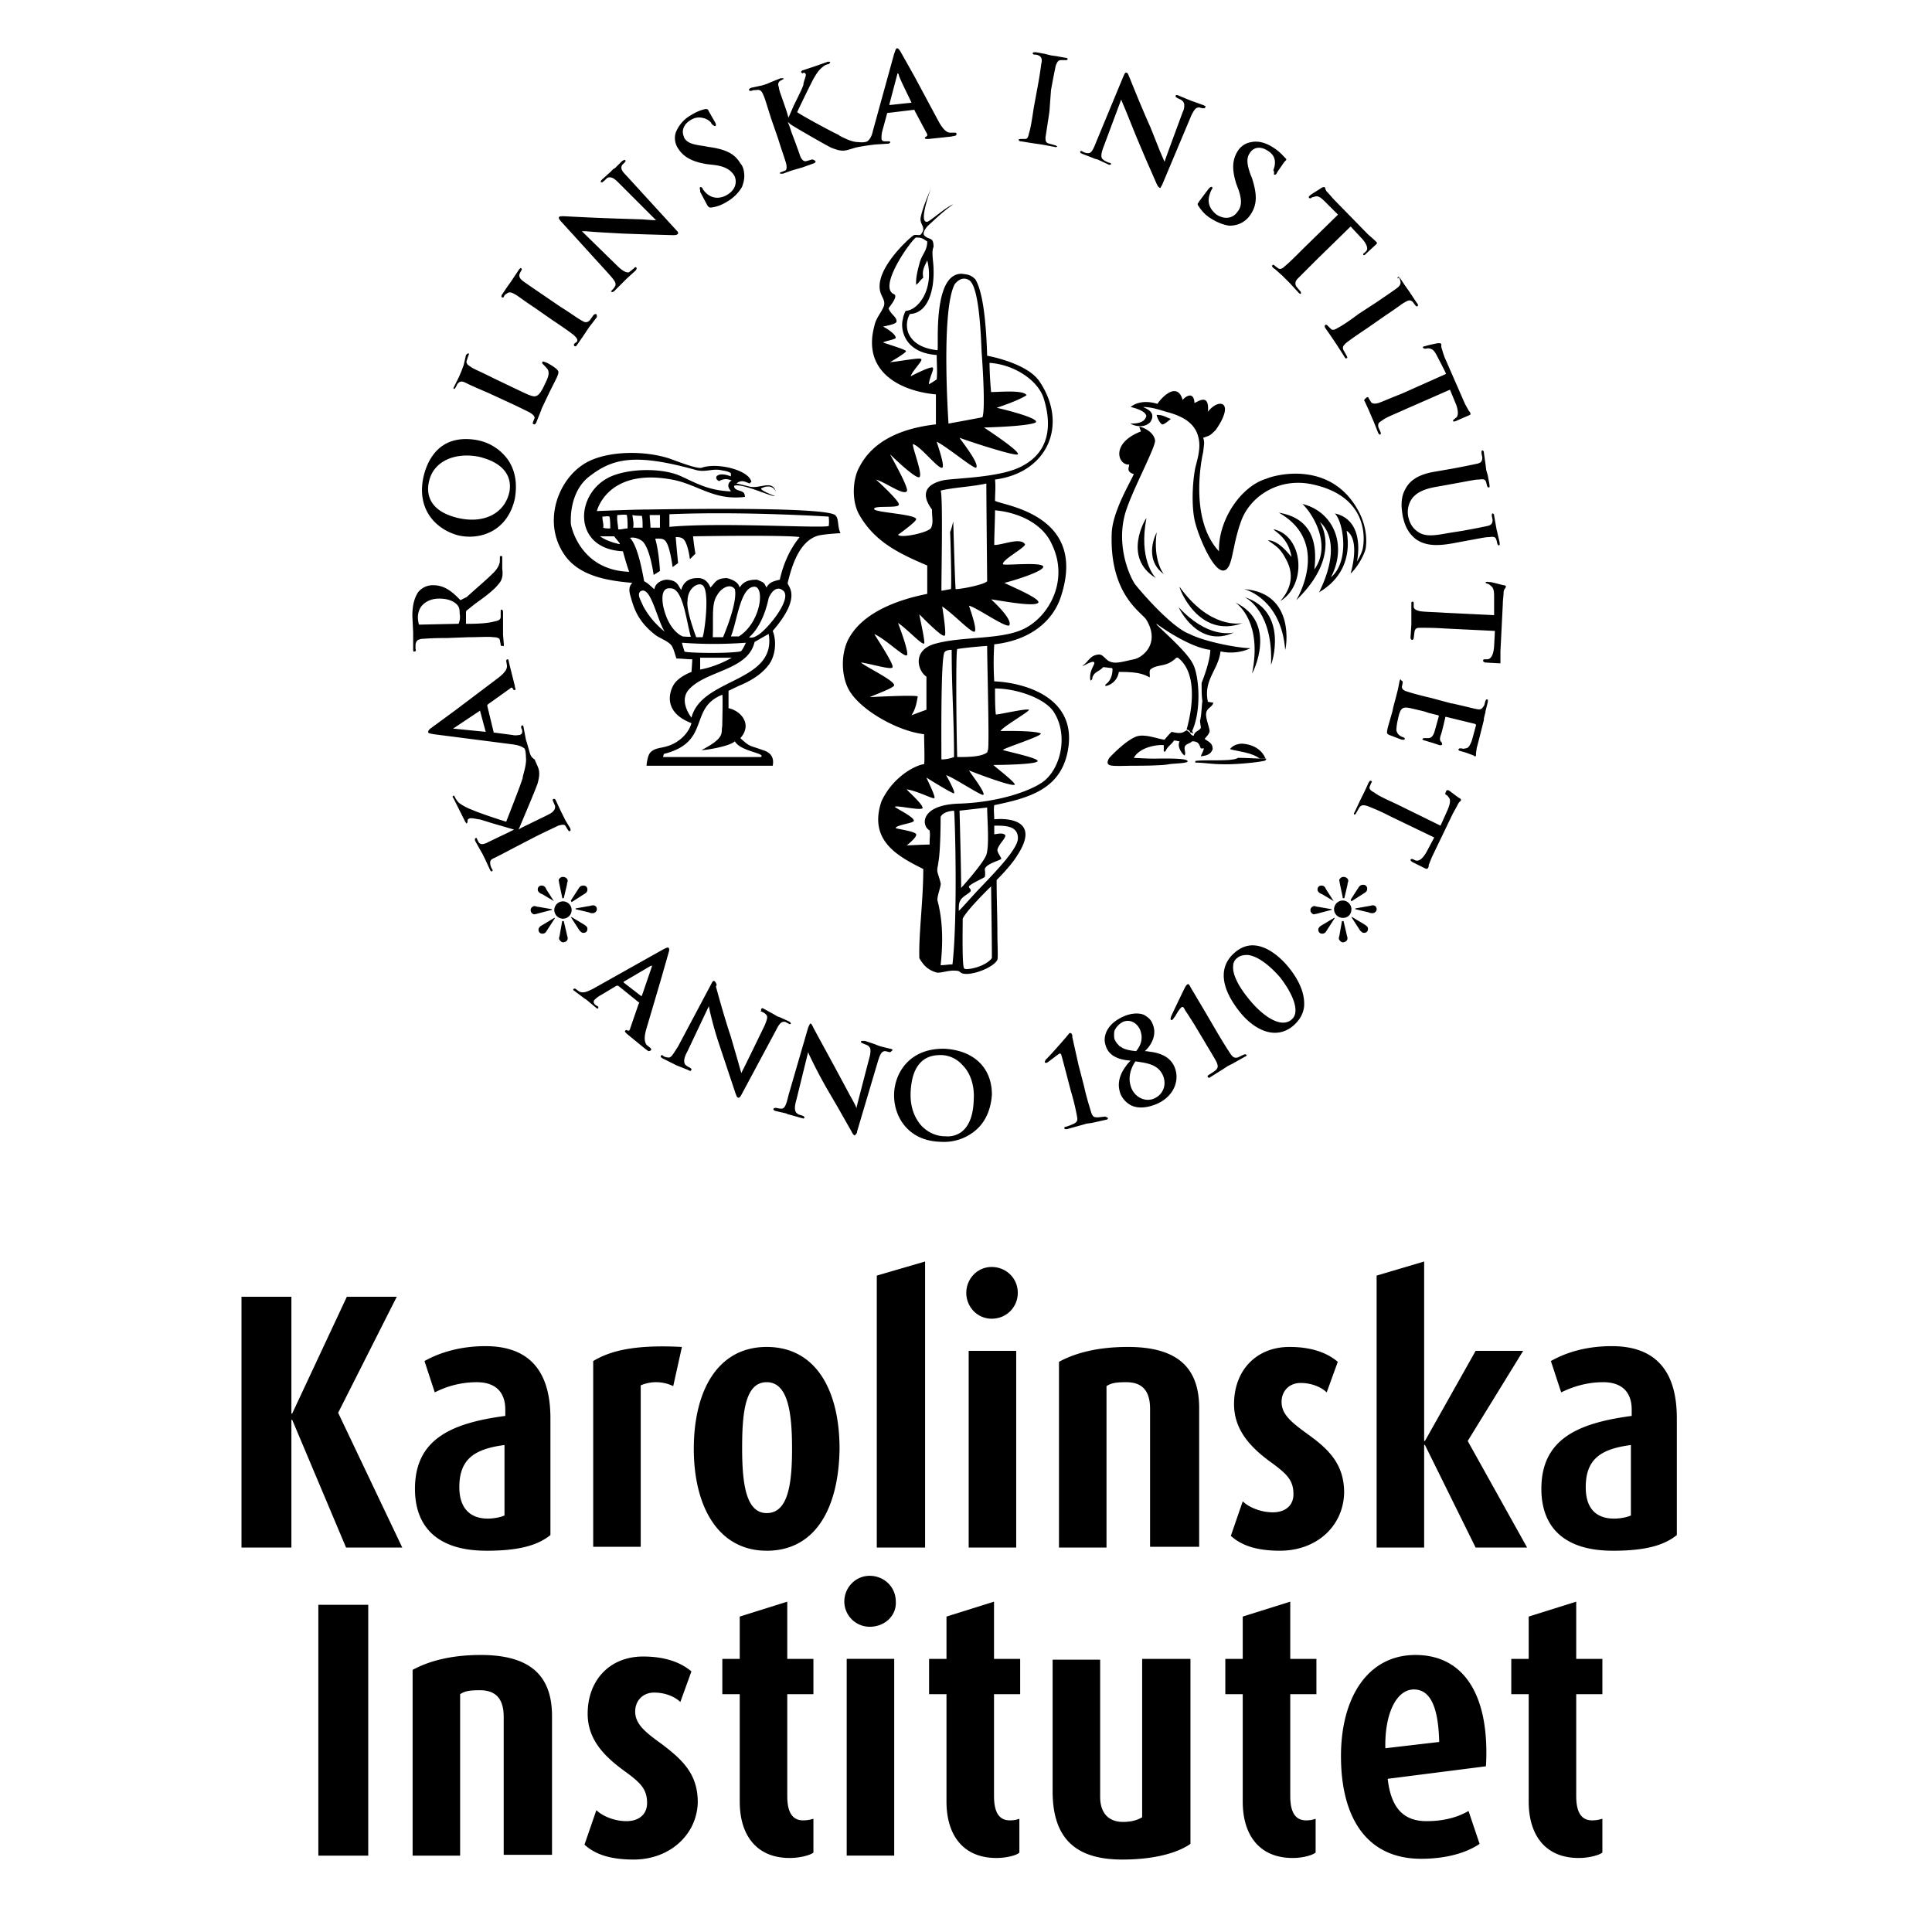 <svg width="80" height="80" xmlns="http://www.w3.org/2000/svg"><g fill="none" fill-rule="evenodd"><g fill="#000" fill-rule="nonzero"><path d="M14.33 64.082l-2.23-5.29h-.034v5.29H10V53.696h2.066v4.836h.033l2.263-4.836h2.067L14.002 58.5l2.656 5.582zm5.805.13c-1.968 0-2.952-.941-2.952-2.564 0-2.077 1.542-2.726 3.74-3.018v-.26c0-.779-.46-1.136-1.181-1.136a3.8 3.8 0 00-1.739.422l-.426-1.298c.459-.26 1.312-.617 2.525-.617 1.542 0 2.69.747 2.69 2.986v4.836c-.558.454-1.378.65-2.657.65zm.787-4.381c-1.279.162-1.902.584-1.902 1.752 0 .844.426 1.299 1.18 1.299.263 0 .558-.065.69-.13V59.83h.032zm6.954-2.435a1.626 1.626 0 00-1.345-.032v6.686h-1.968v-7.692c.755-.455 1.804-.682 3.674-.584l-.36 1.622zm3.871 6.816c-2.001 0-3.018-1.817-3.018-4.22 0-2.4.984-4.218 3.018-4.218 2.033 0 3.017 1.785 3.017 4.219-.033 2.434-.984 4.22-3.017 4.22zm0-6.978c-.886 0-1.017 1.233-1.017 2.726 0 1.493.164 2.694 1.017 2.694.885 0 1.05-1.2 1.05-2.661 0-1.493-.165-2.759-1.05-2.759zm4.559 6.848V52.82l2-.584v11.846zm4.756-9.477c-.59 0-1.05-.487-1.05-1.07 0-.585.46-1.072 1.05-1.072.59 0 1.082.454 1.082 1.071 0 .584-.459 1.071-1.082 1.071zm-.951 9.477v-8.146h1.968v8.146H40.11zm7.511 0v-5.744c0-.714-.295-1.104-.984-1.104-.427 0-.623.033-.82.162v6.686H43.85V56.39c.656-.357 1.574-.616 2.853-.616 2.001 0 2.952.811 2.952 2.531v5.745h-2.033v.032zm5.379.13c-.918 0-1.574-.195-2.034-.616l.492-1.429c.23.228.722.455 1.247.455.525 0 .853-.292.853-.747 0-.584-.263-.843-.984-1.363-.788-.584-1.476-1.298-1.476-2.37 0-1.395.918-2.368 2.296-2.368.885 0 1.541.227 2 .616l-.459 1.266c-.197-.195-.59-.39-1.082-.39-.492 0-.787.358-.787.78 0 .519.393.843 1.115 1.363.853.616 1.476 1.233 1.476 2.401-.033 1.396-1.148 2.402-2.657 2.402zm8.102-.13l-2.1-4.251h-.032v4.251h-1.968V52.82l1.968-.584v7.432h.032l2.1-3.732h1.968l-2.296 3.732 2.46 4.414zm5.674.13c-1.968 0-2.952-.941-2.952-2.564 0-2.077 1.542-2.726 3.74-3.018v-.26c0-.779-.46-1.136-1.181-1.136-.69 0-1.28.195-1.739.422l-.426-1.298c.459-.26 1.279-.617 2.525-.617 1.542 0 2.69.747 2.69 2.986v4.836c-.558.454-1.378.65-2.657.65zm.787-4.381c-1.279.162-1.902.584-1.902 1.752 0 .844.394 1.299 1.18 1.299.263 0 .558-.065.69-.13V59.83h.032zM13.182 76.838V66.452h2.066v10.386zm7.675 0v-5.745c0-.714-.295-1.104-.984-1.104-.427 0-.623.033-.82.163v6.686h-1.968v-7.692c.656-.357 1.574-.617 2.82-.617 2.001 0 2.953.811 2.953 2.531v5.745h-2.001v.033zm5.379.162c-.918 0-1.574-.195-2.034-.617l.492-1.428c.23.227.722.455 1.247.455.525 0 .853-.292.853-.747 0-.584-.263-.844-.984-1.363-.788-.584-1.476-1.266-1.476-2.337 0-1.395.918-2.37 2.296-2.37.885 0 1.541.228 2 .617l-.459 1.266c-.196-.194-.59-.39-1.082-.39-.492 0-.787.358-.787.78 0 .52.393.844 1.115 1.363.853.65 1.476 1.233 1.476 2.402C28.86 75.96 27.745 77 26.236 77zm6.462-.065c-1.345 0-2.067-.909-2.067-2.337v-4.446h-.721v-1.46h.721v-1.753l1.968-.617v2.37h1.083v1.46h-1.083v4.219c0 .747.263 1.006.656 1.006.197 0 .296-.032.427-.065v1.396c-.099.097-.525.227-.984.227zm3.312-9.575a1.05 1.05 0 01-1.049-1.038c0-.584.46-1.071 1.05-1.071.59 0 1.082.454 1.082 1.07.033.585-.46 1.04-1.082 1.04zm-.95 9.478V68.69h1.967v8.147H35.06zm6.199.097c-1.345 0-2.067-.909-2.067-2.337v-4.446h-.721v-1.46h.721v-1.753l1.968-.617v2.37h1.083v1.46H41.16v4.219c0 .747.263 1.006.656 1.006.197 0 .295-.032.394-.065v1.396c-.066.097-.492.227-.951.227zm5.215.065c-1.837 0-2.887-.779-2.887-2.824v-5.452h1.968v5.68c0 .649.328 1.038.952 1.038.295 0 .59-.065.787-.195v-6.556h2v7.66c-.557.39-1.541.649-2.82.649zm7.052-.065c-1.345 0-2.067-.909-2.067-2.337v-4.446h-.721v-1.46h.721v-1.753l1.968-.617v2.37h1.083v1.46h-1.083v4.219c0 .747.263 1.006.656 1.006.197 0 .296-.032.394-.065v1.396c-.098.097-.492.227-.951.227zm3.936-3.278c.131 1.168.623 1.753 1.607 1.753.853 0 1.41-.228 1.739-.422l.459 1.363c-.525.357-1.345.617-2.428.617-2.164 0-3.312-1.59-3.312-4.252 0-2.434 1.115-4.187 3.083-4.187 2.066 0 3.083 1.753 2.92 4.609l-4.068.519zm1.082-3.7c-.721 0-1.213 1.006-1.18 2.434l2.23-.26c-.033-1.363-.328-2.174-1.05-2.174zm6.823 6.978c-1.345 0-2.067-.909-2.067-2.337v-4.446h-.721v-1.46h.721v-1.753l1.968-.617v2.37h1.083v1.46h-1.083v4.219c0 .747.263 1.006.656 1.006.197 0 .296-.032.427-.065v1.396c-.099.097-.525.227-.984.227zM34.608 21.359c-.131-.36-5.747-.294-7.77-.261-.654 0-2.123.065-2.123.065s.425-1.796 3.102-1.306c1.077.196 1.73.882 3.036.718-.033-.098 0-.065-.033-.13-.065-.163-.424-.098-.424-.327.326-.13 1.534.457 1.698.425-.751-.294-.555-.327-.555-.327s.391-.228.587.13c-.163-.489-.653-.097-1.077-.195-.163-.033-.36-.098-.555-.13.228-.196.424-.033.555 0 .033-.066.033-.033.065-.066-.098-.49-1.404-.816-2.057-.588-.196.066-1.077-.293-1.37-.391-1.144-.36-2.776-.294-3.592.294-1.045.718-1.633 2.448-.686 3.754.555.75 1.535 1.012 2.775 1.11-.13.13-.163.294-.065.587.163.62.392 1.078 1.012 1.567.163.13.555.262.686.457.098.164.13.36.196.523.228 0 .424.032.653.032 0 .066-.033.523-.033.523s-.555.196-.751.555c-.098.163-.522 1.077.75 1.567-.13.457-.554.816-.979.946-.293.098-.522.066-.718.262-.13.13-.163.522-.163.555h5.224c.065-.327-.066-.555-.425-.653-.522-.196-.49-.098-.914-.49.522-.588 0-1.143-.49-1.24v-.719s.392-.196.555-.261c.588-.261.915-.555 1.11-.816.294-.392.327-1.012.164-1.404 1.273-1.469.587-1.86.62-1.991.163-.653.457-1.73 1.273-1.959.294-.065.914-.098.914-.098-.13-.261-.065-.588-.195-.718zm-7.281-.033v.523h-.392c0-.164-.032-.36-.032-.523h.424zm-.75.033c.032.13.032.294.032.49h-.392c.033-.131 0-.327-.033-.523.098.033.36.033.392.033zm-1.013-.033c.098 0 .294-.032.392 0 .032.163.032.392.032.555-.13 0-.326.065-.391.033 0-.163-.066-.392-.033-.588zm-.62.066c.098 0 .228-.033.294 0 .032.163.032.326.032.49-.13 0-.228 0-.294-.033.033-.131-.032-.262-.032-.457zm.49.816c.065.098.163.196.228.293v.033c-.294-.065-.588-.163-.816-.326h.587zm-1.796-.523c-.033-.75.196-1.469.685-1.893 1.012-.816 1.927-1.045 4.506-.327.392.098.653-.065 1.012 0 .13.033.294.033.424.131v.13s-.391-.163-.555-.032c-.032 0-.13.13.066.228.293-.163.457-.032.522-.032-.294.196-.033.424-.033.457-.946-.033-1.469-.36-2.122-.653-.783-.327-2.09-.294-2.84.033-1.502.652-1.633 3.003.49 3.1.065.23.163.589.26.85-2.056-.066-2.415-1.926-2.415-1.992zm3.885 4.473c-.065-.066-.522-.392-.882-1.045-.13-.294-.26-.49-.13-.62.424-.294.685 1.142 1.012 1.665zm-.065-1.078c-.066-.391-.033-.75.293-.718.523-.032.653 1.273.85 1.992.065.032-.327 0-.327 0s-.588-.196-.816-1.274zm1.012-.195c0-.555.457-.784.62-.653.326.228.065 2.089 0 2.154h-.261s-.425-1.11-.36-1.501zm-.13 2.089c0-.033-.099-.294-.099-.36.882.066 1.73.066 2.645 0-.033.066-.164.36-.229.36-.49.098-2.318.065-2.318 0zm1.599-.588h-.425c.033-.848-.065-1.403.196-1.763.098-.195.49-.522.719-.228.098.424-.229 1.371-.49 1.991zm1.338-2.089c.392.098.196 1.502-.685 2.057h-.327c.262-.62.392-2.122 1.012-2.057zm-.979 2.938s-.588.36-1.306.49v-.49h1.306zm.13 3.46c.23.425 1.307.49 1.078.653h-4.048s0-.032.032-.13c1.96-.49 1.012-1.894 2.416-2.449.033-.032 0 1.306 0 1.306-.065.261.163.457-.849.98 0 .032 1.143-.131 1.372-.36zm-1.795-.979s-.555-.685-.098-1.175c.718-.784 2.449-.784 2.71-1.959.065-.032.555-.326.587-.326.327 2.024-2.775 1.795-3.2 3.46zm2.71-3.395c-.196.13-.327.065-.327.065s.555-.391.816-1.632c.196-.424.425-.424.555-.326.523.293-.685 1.73-1.044 1.893zm.947-2.318c-.262.065-.425.098-.555.327-.098-.196-.066-.196-.392-.327-.425 0-.588.13-.719.327-.032-.196-.26-.327-.522-.392-.457 0-.49.196-.686.392 0 0-.13-.425-.555-.392-.391 0-.587.228-.653.49-.13-.164-.13-.392-.587-.425-.196 0-.49.13-.523.392-.032 0-.228-.229-.424-.327-.033-.13-.229-1.436-.588-1.795 0 0 .196-.065.457.098.36.196.523 1.436.523 1.436l.261-.163s-.033-.783-.196-1.338c.098 0 .327-.033.425.098.195.228.293 1.077.293 1.077l.229-.163s-.065-.653-.098-1.078c.13 0 .261 0 .36.13.162.23.228.784.228.784l.228-.228s-.065-.36-.098-.718c1.861-.033 4.081-.033 4.408.032 0 .033-.555.588-.816 1.763zm2.024-2.22c-.392.098-4.473-.163-6.595.033v-.522c3.003-.131 6.595.098 6.595.098s.032.228 0 .391zm21.939-.62c-1.142-2.122-3.46-1.502-3.82-1.338-1.012.293-1.991 1.664-1.958 3.003-1.274-1.371-.686-3.983-.653-4.113.032-.327.065-.392 0-.588.293-.098.293-.098.522-.327.816-1.175.13-1.338-.327-.75.066-.751-.359-.457-.555-.36-.032-.522-.391-.26-.49-.13-.228-.784-.88-.098-1.044.163-.75-.228-1.11.13-1.11.13.686.164.62.36.653.36-.065.261-.294.326-.653.326 0 .033.522.261.816-.065.294-.457-.294-.588-.294-.62.36 0 .719.13.947.196.751.196 1.306.522 1.371 1.273.033.359-.098.783-.163 1.044-.13.653-.163 1.698 0 2.286.163.653.98 2.611 1.404 1.763.163-.36.196-1.012.49-1.829.359-1.012 1.534-1.828 2.938-1.534 2.481.522 2.155 2.481 2.09 2.71-.066.228-.229.49-.229.49s.392-1.698-.914-1.992c.359.359.62 1.991-.163 2.644.685-1.306.13-2.71-1.176-3.036.523.523 1.176 1.763.49 2.71.098-.849.065-2.09-1.47-2.35 2.188 1.24.72 3.623.72 3.623 1.925-1.86.979-3.232.979-3.232s1.044.718-.033 2.905c1.6-.946 1.11-2.546 1.143-2.546.587.392.163 1.763.163 1.763.032 0 .457-.457.62-1.012.098-.62-.098-1.208-.294-1.567z"/><path d="M48.124 17.572c.065.033.359-.229.359-.229-.229-.065-.294-.163-.588-.163 0 .066.13.36.229.392zm1.6 13.418h.13c-.032.13-.13.293-.13.326.326-.033.424-.13.49-.294 0-.261-.164-.294-.327-.424 0-.033.163-.164.196-.294.032-.13-.196-.588-.13-.816.064-.196.228-.196.293-.392-.065 0-.163-.033-.229-.033-.195-.914.425-1.306.523-2.09.457.099.881.034 1.24-.13-.75-.032-2.024-.326-2.513-.587-.751-.261-2.09-1.828-2.286-2.09-.359-.587-.685-1.697-.424-2.774.196-.85 1.24-2.743 1.273-3.134-.033-.392-.555-.588-.653-.588.033.13.065.163.065.196-1.273.49-.946 1.404-.49 1.37.033.066-.163.295.197.393-.098.26-.882 1.534-.915 2.448-.098 2.58 1.274 3.297 1.437 3.591.588.98-.163 1.567-.522 1.632-.458.098-.751.196-.98.098-.196-.065-.294-.326-.49-.294-.359.033-.424.327-.653.458 0 .065.49-.294.49-.098-.033.13-.228.359-.163.718.13-.065.033-.098.13-.229.066-.13.294-.196.392-.326.13 0 .229.032.36.032l.032.033c0 .294-.098.522-.294.653v.065a.693.693 0 00.555-.587c.588 0 .947.032 1.274.228.032-.098-.033-.228.032-.326.229-.196.523-.13.816-.294.066-.033.196-.13.262-.196h.065c1.012.784.392 2.84.359 2.97.098.033.13.066.13.066s0 .033.033.065h.033c.424-.848.326-2.252.098-2.774-.196-.49-1.143-1.306-1.535-1.698v-.033c.164.13 1.372.98 2.22 1.078 0 .49-.359 1.37-.359 1.37 0 .295 0 .556.033.752-.033.195-.033.555-.098.816 0 .098.033.196.033.294-.066.13-.262.13-.294.326-.065 0-.13-.065-.163-.13-.033-.033-.131-.099-.131-.099-.163.098-.229.164-.62.066a2.943 2.943 0 00-.294.326c-.294-.032-.816-.26-1.176-.13-.49.196-1.11.881-1.11.881s-.163.229 0 .294c.098.065.653.033.915.033.228 0 1.306 0 1.567-.066.196-.032.947-.032.718-.163-.163-.098-1.273-.065-1.273-.065-.425 0-.914-.033-.914-.033.293-.522 1.175-.555 1.24-.522v.26h.065c.098-.228.229-.26.36-.456.098 0 .163.033.228.033-.13.293.196.587.196.587.098-.065-.033-.261.033-.392.065-.098.196-.098.294-.195.293 0 .293.163.359.293zm2.775-8.62c.359.262.522.327.783.85.49.946-.26 1.632-.26 1.665 1.11-.686.946-2.71-.295-2.971.164.163.62.392.751 1.142-.032 0-.49-.685-.98-.685z"/><path d="M47.863 23.938c-.066-.065-.719-.784-.392-2.481-.033 0-1.012 1.632.392 2.48zm3.232 2.252c-.13.033-1.11.229-2.286-1.044 0 .032.817 1.73 2.286 1.044zm0 0c.033 0 .033 0 0 0 .033 0 0 0 0 0z"/><path d="M48.842 24.297c-.033.033.784 2.187 2.612 1.502-.13.032-1.371.228-2.612-1.502zm2.612 1.502c.033 0 .033 0 0 0 .033 0 .033 0 0 0zm-.294-.849c0-.033 0-.033 0 0 0-.033 0 0 0 0z"/><path d="M51.16 24.95c.13.098 1.11.849.686 2.938.032-.033 1.077-2.09-.686-2.938zm.36-.229c0-.032 0-.032 0 0 0-.032 0 0 0 0z"/><path d="M51.52 24.721c.163.066 1.207.686 1.11 2.808.032-.033.75-2.22-1.11-2.808z"/><path d="M51.52 24.395c.13.033 1.534.457 1.697 2.514.033-.033.457-2.35-1.698-2.514zm-3.33-.62s-.458-.555-.295-1.73c0 0-.587 1.077.294 1.73zm3.264 7.018c-.392 0-.522.229-.522.229.359.098.881.13 1.24.392h.229s-.163-.555-.947-.62z"/><path d="M49.495 31.512v.065c.294 0 .718.065 1.012.065.718.033 1.698-.098 1.796-.13.098 0 .13-.066.13-.098-.391 0-.783-.033-1.175-.033-.196.163-1.404.065-1.763.13zm-.261-1.306v.032l.098.098.065.033v-.033l-.032-.065zm-8.064-1.992a12.027 12.027 0 010-1.534c1.469-.163 2.448-.947 2.775-2.024 1.077-3.362-2.416-3.722-2.743-3.917 0-.294.033-.588 0-.882 2.22-.294 3.037-2.318 1.829-4.08-.523-.751-2.122-1.045-2.155-1.045-.033-1.078-.13-2.58-.49-3.167-.196-.196-.326-.196-.555-.228-1.24-.033-.947 3.068-1.012 3.166-.555-.065-1.012-.26-1.208-.718a.932.932 0 01.065-.783c.751-.033 1.013-.98.98-1.861 0-.294-.098-.718 0-.914 0-.457-.196-.261-.392-.49-.065-.098.065-.294.163-.392.327-.294.653-.62 1.045-.881-.294.098-.98.718-1.077.718-.392.065.163-1.404.163-1.404-.13.327-.327.751-.424 1.176-.098.359.26.424 0 .75-.066.066-.164 0-.294.033-.13.065-1.796 1.534-1.339 2.481.033.098.163.261.098.457-.098.261-.326.49-.392.816-.522 1.926 1.11 2.71 2.547 2.84v1.241c-1.437.163-2.612.686-3.167 1.763-.294.522-.326 1.436 0 1.991.62 1.078 1.567 1.567 2.808 2.09v1.175c-1.306.26-2.612.783-3.2 1.763-.392.62-.392 1.665 0 2.285.49.783 1.96 1.632 3.07 1.763 0 .26.032 1.142 0 1.24-.327.033-1.274.49-1.764 1.535-.555 1.632.686 2.285 1.73 2.807 0 1.306-.195 2.71-.163 3.69.163.293.36.489.686.587.13.065.522-.098.816-.066.13 0 .163.033.196.066.261.228 1.371-.164 1.534-.523.033-.065 0-.75 0-1.044 0-.784-.032-1.47-.032-2.253.261-.261.653-.685.849-1.012 1.077-1.632-.686-1.534-.947-1.502 0-.195-.033-.391 0-.587 1.436-.294 2.644-.653 3.003-2.057.62-2.514-1.991-3.036-3.003-3.069zm-1.633-16.453c.164-.196.36-.294.588-.163.425.261.49 2.285.522 2.97.033.458.164 2.384.033 2.71-.326.065-1.404.261-1.404.261s-.326-4.7.261-5.778zm-1.077 4.146c.033-.294.229-.62.163-.686-.098-.065-.914.36-.914.36.065-.229.555-.686.425-.719-.066-.065-1.045.131-1.274.131 0 0 .686-.392.653-.457 0-.065-.914-.327-.947-.36.131-.064.555-.13.523-.195 0-.13-.327-.36-.523-.457.131-.033.523-.098.555-.196.033-.196-.228-.294-.326-.555-.033 0 .424-.49.229-.588-.719-.293.783-2.35.914-2.35.26 0 .293.065.457.163 0 .36-.196.523-.294.816-.065.229-.196.686-.163.98.13-.098.163-.196.293-.294-.065-.327.066-.49.164-.718.294 1.175-.36 2.056-.882 2.089l-.032.033c-.098.26-.066.163-.098.326-.098.327 0 1.371 1.404 1.47 0 .358.032.685 0 1.011-.098.065-.294.196-.327.196zm-1.273 6.235s.783-.555.75-.653c-.065-.195-1.566-.26-1.73-.391-.13-.196.98-.033 1.012-.196.066-.13-.946-1.045-.946-1.045.424.13 1.11.653 1.273.49.13-.098-.686-1.502-.686-1.534.36.359 1.078 1.012 1.208.946.163-.098-.326-1.306-.26-1.37.326.097 1.044 1.044 1.207.978.13-.065-.228-1.044-.228-1.077.457.229 1.501 1.11 1.632 1.077.163-.163-.686-1.207-.686-1.24.523.196 2.351.783 2.416.686.098-.131-1.404-1.11-1.404-1.11 2.155-.066 2.155-.229 2.155-.229.065-.196-1.6-.588-1.632-.588.98-.326 1.24-.522 1.24-.522-.13-.228-1.11-.13-1.469-.13a14.968 14.968 0 01-.065-1.208c1.012.065 2.024.718 2.253 1.501.359 1.176.163 2.188-.85 2.743-.88.522-2.872.522-3.33.62-.979.228-.75.816-.456 1.208 0 .359.065.522-.033.75-.065.196-1.273.458-1.371.294zm2.187 2.253c-.065 0-.326.065-.392.065 0-.849.066-3.917-.032-4.146.522-.13 1.338-.163 1.893-.294 0 .85.033 3.885.033 4.048-.098.131-1.045.327-1.306.327-.033-.392-.098-2.808-.098-2.808s-.098.425-.13.425c.032.718.065 2.383.032 2.383zm-1.632 5.223c.196-.294.228-.62.261-.783-.196-.066-1.992.032-1.992.032.294-.13 1.013-.391 1.013-.49.032-.195-1.274-.815-1.372-.946.457.065 1.274.326 1.306.196.066-.13-.75-1.339-.75-1.371.489.228 1.207.946 1.338.881.13-.065-.36-1.338-.36-1.338.327.196.98.914 1.078.848.065-.032-.196-1.142-.196-1.207.36.359.947.946 1.045.881.098 0-.098-1.208-.098-1.208.49.327 1.175 1.077 1.339 1.045.13-.098-.229-1.045-.229-1.078.36.098 1.502.915 1.665.817.163-.262-.75-1.078-.75-1.078.489.066 1.828.327 1.958.13.065-.195-1.404-.783-1.404-.815.294-.066 1.698-.49 1.6-.686-.13-.196-1.763 0-1.665-.098 0-.196.947-.685.914-.816-.196-.294-.914.033-1.273.033 0-.49.032-1.012.032-1.437 1.045.098 1.992.588 2.351 1.404.751 1.534-.163 3.101-1.273 3.558-.947.392-2.449.262-3.526.555-1.012.262-.751 1.143-.392 1.372v1.37a21.9 21.9 0 00-.62.23zm3.167 1.437c-.033.065 0 .032-.033.098-.229.195-.849.195-1.24.195-.033-.914-.066-4.309 0-4.472.358-.065 1.207-.13 1.24-.13 0 .718.098 4.178.033 4.309zm-1.404.293a1.479 1.479 0 01-.523.098c0-.685-.032-4.244.131-4.44.065-.097.261-.097.294-.097 0 1.665.098 2.84.098 4.44zm-.066 8.586c-.163 0-.326.033-.49.033.099-.914.099-1.828-.13-2.677-.032-.163.163-.62.13-.718-.032-.163-.097-.327-.13-.457-.032-.13.033-.294.033-.392.098-.457.098-1.894.098-1.894s.065-.228.555-.26c.032.032.163 4.374-.066 6.365zm.49.163c-.098 0-.065-1.697-.065-2.056.163-.36 1.175-1.339 1.175-1.339s.033 2.188.033 2.971c-.294.392-1.143.522-1.143.424zm1.535-4.537c-.033-.098-.164-.261-.164-.36.033-.228.36-.49.327-.62-.098-.098-.261-.065-.457-.032v-.36c.457 0 .98 0 .98.523 0 .424-.882 1.338-1.503 1.991-.293.294-.914 1.012-.946 1.012 0-.196 0-.326.065-.424.065-.163.424-.327.424-.392.033-.098-.098-.13-.065-.196.098-.13.588-.326.653-.391.033-.131 0-.294 0-.327.065-.228.653-.359.686-.424zm-1.73-1.992l1.142-.13c0 .457.098 1.567-.033 1.958-.13.36-1.044 1.372-1.044 1.372 0-.784-.066-3.2-.066-3.2zm3.427-1.175c-.522.36-1.763.816-3.395.882-1.665.032-1.632.914-1.273 1.11.032.326 0 .13 0 .587-.229 0-.914.033-.947.033 0 0 .424-.327.392-.457-.033-.13-.85-.229-.85-.261.033-.131.72-.196.752-.294.032-.164-.816-.555-.784-.588.098-.065 1.012.163 1.143.065.065-.13-.653-.75-.653-.783.457.065 1.11.424 1.143.359.065-.065-.327-.816-.327-.849.196.13 1.11.686 1.143.653.065-.065-.327-.75-.327-.75.261.065 1.437.848 1.535.815.13-.065-.588-.979-.588-1.012.327.131 1.796.686 1.894.588.032-.098-.882-.783-.882-.816.523 0 1.828-.033 1.828-.163.033-.13-1.403-.425-1.436-.457 0-.066 1.665-.588 1.567-.686-.294-.13-1.632-.098-1.665-.098.065-.163 1.208-.816 1.175-.881-.098-.066-1.208.196-1.37.196-.034-.262-.034-.751-.034-1.078.882 0 2.025.392 2.416.947.653.98.294 2.416-.457 2.938zm-20.339 5.289l-.62.163c-.033 0-.066.033-.131 0a.18.18 0 01-.098-.163c0-.098.098-.164.163-.164.033 0 .098.033.163.033l.555.098v.033h-.032zm.13-.36l-.49-.293c-.098-.033-.195-.098-.195-.196s.065-.163.163-.163c.13 0 .163.098.196.163l.293.457.033.033zm.033.686l-.36.555a.18.18 0 01-.163.098c-.098 0-.163-.065-.163-.163s.098-.163.163-.196l.49-.294h.033zm.326.033a.362.362 0 01-.359-.36c0-.195.163-.358.36-.358.195 0 .358.163.358.359a.36.36 0 01-.359.359zm-.032-.882l-.131-.62c0-.065-.033-.098 0-.13a.18.18 0 01.163-.098c.098 0 .196.065.196.163 0 .032-.032.098-.032.163l-.131.555h-.065v-.033zm.065.98l.13.555c0 .032.033.098.033.163 0 .098-.098.163-.196.163-.065 0-.163-.098-.163-.163 0-.033.033-.13.033-.163l.098-.555h.065zm.294-.85l.294-.456c.065-.098.098-.163.228-.163.098 0 .163.065.163.163 0 .13-.098.163-.196.228l-.457.294-.032-.065zm.032.686l.49.294c.098.066.163.098.163.196s-.065.163-.163.163c-.065 0-.098-.032-.163-.098l-.36-.555h.033zm.164-.359l.555-.098c.032 0 .13-.032.163-.032.098 0 .163.065.163.163s-.098.163-.163.163-.098 0-.163-.032l-.555-.131v-.033zm31.276.066l-.62.163c-.065 0-.065.033-.13 0a.18.18 0 01-.098-.163c0-.098.098-.164.163-.164.033 0 .098.033.163.033l.555.098v.033h-.032zm.131-.36l-.49-.293c-.097-.033-.195-.098-.195-.196s.065-.163.163-.163c.13 0 .163.098.196.163l.294.457.032.033zm.033.686l-.36.555a.18.18 0 01-.163.098c-.097 0-.163-.065-.163-.163s.098-.163.163-.196l.49-.294h.033zm.326 0a.362.362 0 01-.359-.359c0-.196.163-.36.36-.36.195 0 .358.164.358.36 0 .196-.13.36-.359.36zm0-.849l-.13-.62c0-.065-.033-.098 0-.13a.18.18 0 01.163-.098c.098 0 .196.065.196.163 0 .032-.033.098-.033.163l-.13.555H55.6v-.033zm.033.98l.13.555c0 .032.033.098.033.163 0 .098-.098.163-.196.163-.065 0-.163-.098-.163-.163 0-.033.033-.13.033-.163l.098-.555h.065zm.294-.882l.294-.457c.065-.098.098-.163.228-.163.098 0 .163.065.163.163 0 .13-.098.163-.195.229l-.458.294-.032-.066zm.065.718l.49.294c.098.066.163.098.163.196s-.065.163-.163.163c-.065 0-.098-.032-.163-.098l-.36-.555h.033zm.13-.359l.556-.098c.032 0 .13-.032.163-.032.098 0 .163.065.163.163s-.098.163-.163.163-.098 0-.163-.032l-.555-.131v-.033zM33.628 6.603l-.228.065c-.098.033-.196-.032-.262-.196a26.44 26.44 0 00-.359-.979s-.13-.424-.163-.424h.033l.065.065c.13.098 1.436.849 1.698.98.26.097.424.163.685.097l.327-.098s.26-.065.816-.13l.522-.033c.066 0 .098-.033.098-.065 0-.033-.032-.033-.098-.033h-.065c-.065 0-.13 0-.163-.032-.033-.033-.033-.066-.033-.098 0-.066 0-.164.033-.294l.196-.718c0-.033 0-.033.032-.033l1.078-.13c.032 0 .032 0 .032.032l.523.98v.065s-.033 0-.033.032a.07.07 0 00-.065.066c0 .032.065.032.13.032h.033l.914-.098c.163-.032.196-.032.229-.065v-.065c0-.033-.033-.033-.066-.033h-.195c-.098 0-.262-.065-.49-.49l-.98-1.828-.587-1.044c-.066-.098-.098-.131-.13-.131-.066 0-.066.065-.131.229l-.882 3.199c-.033.163-.098.326-.229.424-.13.065-.359.033-.359.033-.26 0-.522-.13-.783-.261l-.033-.033c-.228-.098-1.502-.783-1.73-.947a51.64 51.64 0 01.653-1.338c.13-.229.228-.392.392-.523a.495.495 0 01.26-.13c.033 0 .033-.033.033-.033l.033-.032c0-.033-.033-.033-.033-.033h-.065l-.555.196-.49.163c-.032 0-.032 0-.032.033-.033 0-.033.032-.033.032s0 .033.033.033c0 .033.032.033.065 0 .033 0 .065 0 .098.065v.033c0 .065-.065.196-.098.36v.032c-.033.13-.229.522-.392.848l-.228.523-.066-.229c-.228-.685-.293-.816-.326-.98 0-.064-.033-.097-.033-.162a.18.18 0 01.098-.164l.065-.032s.033-.033.066-.033c0 0 0-.032-.033-.032h-.098l-.326.13-.229.098-.196.065-.457.098c-.065.033-.098.033-.098.098 0 .033.066.033.098.033.065-.033.13-.033.196-.033.163-.032.229.033.294.196.065.13.098.261.326.98l.294.848c.13.425.261.784.327 1.012.032.13.032.261-.033.294l-.163.065c-.033 0-.065.033-.065.033 0 .033.032.033.032.033h.098l.36-.13.228-.066.228-.066.457-.163c.066-.032.098-.065.066-.098-.066-.065-.13-.065-.13-.065zm4.114-2.35l-.914.097v-.032l.326-1.24c0-.033 0-.033.033-.033l.032.032c-.065 0 .523 1.143.523 1.176 0-.033 0-.033 0 0zm1.371 39.174c-1.404-.032-2.057.947-2.09 1.861-.032.914.556 1.959 1.927 1.991a2.02 2.02 0 001.502-.522c.391-.359.587-.881.62-1.436 0-1.11-.751-1.828-1.959-1.894zm.033 3.624c-.392 0-.719-.163-.98-.424-.326-.36-.49-.85-.457-1.437.033-.555.163-.947.425-1.208.26-.26.587-.294.816-.294.359 0 .685.164.914.425.326.326.49.849.457 1.404-.033 1.436-.816 1.567-1.175 1.534zm6.725-.718s-.032.032-.065.032l-.588.131-.228.033-.229.065-.588.163c-.065 0-.097 0-.097-.032 0-.033 0-.066.032-.066.065 0 .294-.098.36-.13.13-.066.163-.13.13-.294a9.643 9.643 0 00-.261-1.077l-.196-.751-.163-.62c-.033-.099-.033-.164-.098-.164-.066.033-.229.163-.36.261l-.13.098c-.098.066-.13 0-.13 0 0-.032.032-.065.032-.098.033 0 .784-.848.914-1.012.033-.032.065-.098.098-.098s.065 0 .098.098v.066c.033.163.13.587.261 1.175l.229.881c.098.457.228.85.294 1.078.065.163.097.195.26.195.066 0 .295-.032.327-.032.033.032.13.032.098.098zm2.775-2.123c-.228-.587-.881-.652-1.24-.685l.065-.065c.163-.163.457-.588.261-1.045-.065-.196-.196-.294-.359-.391-.229-.098-.555-.066-.849.065-.588.261-.783.653-.783.98 0 .097.032.195.065.293.13.326.457.522 1.012.555a1.42 1.42 0 00-.196.229c-.196.26-.294.522-.294.783 0 .13.033.261.066.36a.96.96 0 00.457.489c.293.13.653.098 1.044-.065.751-.327.947-1.013.751-1.502zm-1.24-.685c.065 0 .13 0 .196.033-.098-.033-.164-.033-.196-.033-.033 0-.033 0 0 0zm-1.208-.391c.032 0 .032.032 0 0 0 0 0-.033-.033-.066-.033-.065-.033-.163-.033-.228 0-.066 0-.13.033-.196a.783.783 0 01.326-.327c.294-.13.588.033.719.327.163.424-.033.718-.164.881-.359-.032-.555-.098-.718-.228.066.032.098.065.163.098-.097-.033-.195-.13-.293-.261zm.555.783c-.066 0-.098 0-.164-.033a.294.294 0 00.164.033zm1.044 1.567c-.359.163-.783-.033-.946-.424-.196-.49.032-.914.163-1.11.49.065.947.13 1.143.587.163.392 0 .784-.36.947zm3.755-1.73l-.522.294-.196.098-.196.13-.523.327c-.032.032-.065.032-.098 0-.032-.033 0-.066 0-.066.033-.032.262-.163.327-.228.098-.098.098-.163.033-.327-.098-.196-.327-.555-.555-.946l-.392-.653-.229-.36-.13-.195c-.033-.066-.066-.13-.098-.13h-.033c-.065.032-.196.228-.261.358l-.098.13s-.065.099-.098.033c-.033-.032 0-.065 0-.098 0-.032.49-1.044.588-1.24 0 0 .065-.13.13-.13.033 0 .033.032.066.065l.032.065.62 1.045.458.783c.228.392.457.751.587.947.098.13.164.163.294.13.065-.032.261-.13.294-.13.033 0 .033 0 .065.032 0-.032.033.033-.065.066zM53.315 40c-.196-.229-.718-.784-1.339-.85-.293-.032-.587.066-.848.295-.686.587-.588 1.469.228 2.48.555.686 1.437 1.176 2.187.556.262-.229.425-.49.458-.817.032-.522-.196-1.077-.686-1.664zm.163 2.22c-.457.391-1.24-.196-1.763-.85-.457-.554-.685-1.044-.653-1.37 0-.131.066-.262.163-.327.098-.098.262-.13.425-.13.457.032 1.012.522 1.371.946.62.816.784 1.47.457 1.73zM21.059 19.074a2.02 2.02 0 00-1.306-.85c-.523-.097-1.012-.032-1.372.197-.424.26-.718.75-.848 1.338-.294 1.371.555 2.187 1.469 2.416.914.196 2.024-.196 2.318-1.534.098-.588.032-1.11-.261-1.567zm.032 1.305c-.196.882-1.045 1.306-2.09 1.078-1.305-.294-1.338-1.078-1.24-1.502.163-.816 1.012-1.24 2.057-1.045 1.371.327 1.338 1.143 1.273 1.47zm-2.285-4.276c.032 0 .032-.033.065-.065l.065-.131c.098-.13.196-.13.327-.065.13.065.261.13.947.424l.783.36c.425.195.751.358.947.456.098.066.196.13.196.229l-.065.163c0 .033-.033.065 0 .065 0 0 0 .033.065.033.033 0 .033-.033.065-.065l.13-.327.066-.163.033-.098.326-.686.294-.587c.098-.229.098-.261 0-.36-.098-.097-.424-.293-.49-.293-.065-.033-.098-.033-.098 0-.032.033 0 .065.033.098.065.065.163.163.196.228.065.164 0 .327-.13.588-.164.36-.262.457-.36.49-.13.065-.424-.098-.98-.36l-.815-.391c-.653-.327-.784-.36-.915-.457-.163-.098-.195-.163-.163-.261l.065-.196c.033-.065.033-.098 0-.098-.032 0-.065.033-.097.065l-.098.425-.098.26-.098.23-.196.391c-.033.065-.033.098-.033.098 0-.033 0 0 .033 0zM29.645 5.2c0-.033 0-.066-.033-.131l-.26-.457-.033-.066c-.033-.032-.066-.032-.098-.032-.164.032-.36.098-.62.26a1.424 1.424 0 00-.621.72.769.769 0 00.098.652c.228.36.588.555 1.208.653l.294.033c.49.065.685.228.816.424.13.228.098.588-.294.816-.163.098-.522.229-.849-.065a.86.86 0 01-.163-.196c0-.033-.033-.065-.098-.065-.033.032 0 .098 0 .163v.033l.294.554c.065.098.098.098.163.098.229-.032.425-.098.686-.26a1.7 1.7 0 00.587-.588c.066-.164.098-.327.098-.457 0-.229-.065-.425-.163-.523-.228-.391-.588-.587-1.338-.685l-.164-.033c-.49-.065-.685-.13-.816-.326-.033-.098-.065-.164-.065-.262 0-.163.098-.359.326-.49.261-.162.457-.097.588-.065.163.066.261.164.261.196.033.033.033.066.065.066.066.065.098.065.131.032zm14.104.88c-.033.033-.065 0-.098 0l-.522-.097-.229-.033-.228-.033-.392-.065c-.065 0-.098-.032-.098-.065s.065-.033.098-.033h.163c.098 0 .13-.065.163-.228.066-.196.13-.588.196-1.045l.163-.881c.131-.719.131-.85.164-1.012.032-.164-.033-.262-.13-.294-.066-.033-.131-.033-.164-.033s-.098-.032-.065-.065c0-.033.065-.033.13-.033l.36.066.26.065.229.032.36.066c.064 0 .097.032.097.032v.033c0 .033-.065.033-.098.033h-.163c-.13 0-.163.065-.229.228-.032.163-.065.294-.196 1.012l-.065.882c-.065.457-.13.848-.163 1.077 0 .13 0 .228.163.261l.229.065c.032 0 .065.033.065.033.033 0 .033.033 0 .033zm9.011 1.143c.033.033.098 0 .13-.098l.294-.424.066-.065c.032-.033 0-.066-.033-.098-.098-.098-.229-.261-.49-.425-.294-.196-.62-.293-.914-.228a.801.801 0 00-.555.359c-.228.359-.261.75-.065 1.371l.098.261c.163.49.098.718-.066.914-.163.229-.49.327-.848.098-.164-.13-.425-.392-.294-.816.032-.098.065-.196.098-.228 0-.033.065-.066 0-.098-.033-.033-.098.032-.13.065l-.393.522a.404.404 0 01-.065.098c0 .033 0 .065.033.098.13.196.26.36.522.522.261.164.522.262.751.294.49 0 .75-.26.881-.457.262-.392.294-.783.066-1.501l-.066-.164c-.163-.457-.163-.685-.032-.881.163-.261.457-.294.75-.098.262.163.295.359.295.49 0 .163-.066.293-.066.326.066.065 0 .163.033.163zm-.065 3.755c.032-.033.065 0 .098.032l.13.098c.098.065.196 0 .294-.098.163-.13.424-.392.75-.718l1.437-1.404-.522-.522c-.196-.196-.294-.261-.424-.229-.098.033-.164.033-.164.066 0 0-.098.032-.098-.033 0-.033 0-.033.033-.065.065-.066.457-.294.49-.327.065-.032.098-.032.13-.032l.033.065c0 .033.033.098.065.13.098.098.229.262.327.36l1.371 1.403.261.229.033.033.065.065c.033.032 0 .065-.032.098l-.425.392c-.033.032-.065.065-.098.032v-.032c0-.033.033-.033.065-.066l.033-.032c.033-.033.065-.066.065-.131 0-.098-.065-.261-.26-.457l-.425-.457-1.437 1.404-.75.75c-.066.066-.099.131-.099.196 0 .033 0 .066.033.131l.163.196a.101.101 0 01.033.065v.033c-.033.032-.065 0-.098-.033l-.36-.392-.162-.163-.164-.163-.293-.261c-.066-.033-.164-.13-.098-.163zm5.191.489c.032-.032.065.033.098.066l.196.293.163.229.13.196.196.294c.033.032.066.097.033.13s-.065 0-.098-.033l-.098-.13c-.098-.098-.163-.098-.326 0-.131.065-.229.163-.817.555l-.75.522c-.392.261-.719.49-.882.62-.098.098-.163.164-.098.294l.13.229c.033.065.033.098 0 .098-.032.032-.065 0-.097-.066l-.294-.457-.13-.195-.131-.196-.229-.327s-.065-.098 0-.13c.033-.033.065 0 .098.032l.13.13c.066.066.164.033.262-.032.196-.098.49-.294.881-.587l.751-.49c.62-.424.718-.49.849-.588.13-.098.163-.196.13-.294a.552.552 0 00-.065-.163c-.032.13-.065.033-.032 0zm-1.208 5.028l.098.163c.065.065.163.065.293.033.196-.066.556-.229.98-.392l1.828-.816c0-.033-.326-.653-.326-.653-.13-.261-.196-.36-.327-.392-.098-.033-.163 0-.196 0-.032 0-.065 0-.098-.033-.032-.032 0-.065.066-.065.065-.033.522-.13.555-.13.065 0 .098 0 .13.032v.065c0 .033 0 .098.033.164.033.13.098.326.163.457l.784 1.795.163.294.033.033.032.065v.033c0 .032-.032.032-.098.065l-.522.228c-.033 0-.065.033-.098 0v-.032c0-.033.033-.033.065-.066l.033-.032c.065-.033.098-.098.098-.229a1.13 1.13 0 00-.098-.391l-.229-.555-1.86.816c-.425.196-.784.326-.947.457-.098.065-.164.098-.164.196v.065l.098.228s.033.098-.032.098c-.033 0-.033-.032-.066-.065l-.195-.49-.098-.228-.098-.229-.164-.359c-.032-.032-.032-.065 0-.098.066-.065.131-.13.164-.032zm4.962 3.689c.066 0 .033-.066.033-.131l-.065-.36-.066-.228-.032-.26-.066-.458c0-.065-.032-.098-.065-.098s-.033.066-.033.098c0 .066.033.163.033.196 0 .163-.065.229-.228.261-.164.033-.294.066-.98.196l-.75.13c-.621.099-1.013.327-1.209.686-.261.425-.163.914-.13 1.143.065.294.163.653.522.947.424.326.98.293 1.534.195l.523-.097c.718-.131.849-.164 1.012-.164.196-.032.261 0 .294.13l.032.131c0 .033.033.066.033.066s.033.032.065 0v-.098L62 22.044l-.032-.13-.098-.555c0-.065-.033-.098-.066-.098-.032 0-.032.065-.032.098l.032.163c0 .163-.065.229-.228.261-.163.033-.294.066-1.012.196l-.62.098c-.523.098-.947.163-1.241-.065-.294-.196-.36-.49-.392-.62a.999.999 0 01.098-.653c.163-.294.49-.49 1.11-.588l.718-.13c.719-.131.85-.164 1.012-.164.196-.032.262 0 .294.13l.033.131c0-.032 0 .066.065.066zm-.065 3.982c.033 0 .098.033.163.098.098.066.13.196.13.425v.783l-2.023-.098c-.457-.032-.817-.032-1.045-.065-.13-.033-.229-.065-.261-.163v-.163c0-.098-.066-.066-.066-.066-.032 0-.032.033-.032.098v.849l-.033.522c0 .033 0 .066.033.098 0 0 .032.033.065 0 0 0 .033-.032.033-.065l.032-.261c.033-.163.13-.163.261-.163.229 0 .588 0 1.045.032l2.024.098-.032.62c-.033.49-.196.555-.294.555h-.065c-.066 0-.098 0-.098.066 0 .032.032.032.065.065l.555.033h.098v-.49l.098-1.959c0-.163.033-.359.033-.49a.25.25 0 01.065-.163l.032-.065c0-.033-.032-.065-.097-.065-.033 0-.49-.13-.555-.13h-.066c-.13-.034-.163.032-.065.064zm-3.493 4.048v.066l-.033.163c0 .098.098.163.228.196.196.065.555.163.98.261l.849.229h.032c.719.163.817.195.98.228.163.033.228.033.326-.13.033-.033.033-.131.066-.196 0-.033.032-.066.032-.066h.066v.098l-.098.392v.033l-.066.26v.066c-.065.261-.26 1.045-.293 1.143l-.033.228v.098c0 .033-.033.033-.065.033l-.033-.033-.261-.098-.098-.032-.229-.066s-.065-.032-.032-.065c0 0 0-.033.065-.033h.033c.032 0 .13.033.163 0 .098 0 .163-.032.261-.26.033-.066.163-.588.196-.686v-.033l-.033-.033-1.208-.294h-.032v.033c-.098.425-.164.686-.196.751-.033.13-.033.196.032.261.033.033.033.065.033.098 0 0 0 .033-.065.033h-.033l-.294-.098-.326-.098c-.033 0-.098-.033-.098-.065 0 0 .032-.033.065-.033h.163c.13 0 .196-.065.262-.229.032-.098.163-.587.195-.685l-.032-.033-.392-.098-.196-.065-.555-.13c-.326-.066-.424-.033-.522.456a2.191 2.191 0 00-.066.457c.033.131.098.229.294.294 0 0 .098.033.033.098h-.098c-.098-.032-.424-.163-.522-.196-.131-.065-.098-.098-.066-.293l.196-.686.033-.163.13-.49.066-.261.065-.327c0-.032.033-.065.033-.097.065.097.098.097.098.097zm1.828 4.506h.065c.065.032.425.326.457.326.066.033.066.065.066.098l-.033.033a.45.45 0 00-.098.13c-.065.13-.163.294-.229.425l-.848 1.762-.131.327v.065l-.033.065c-.032.033-.065.033-.13 0l-.523-.26c-.032-.033-.065-.033-.065-.099.033-.032.065-.032.13 0l.066.033c.098.033.261.033.49-.392l.294-.555-1.829-.881a8.942 8.942 0 00-.947-.425c-.13-.032-.228-.065-.326.066l-.13.228c-.033.066-.066.066-.066.066-.065-.033 0-.098 0-.098l.229-.49.098-.196.097-.196.164-.359c.032-.033.032-.065.065-.065 0 0 .033 0 .065.032 0 0 0 .033-.032.066l-.066.163v.033c0 .065.066.13.196.195.163.131.523.294.947.49l1.796.882.294-.653c.065-.164.097-.261.097-.36 0-.032 0-.097-.032-.13-.065-.098-.098-.13-.13-.13-.033-.033-.033-.033-.033-.066.032-.065.032-.098.065-.13zM25.368 12.088c.033 0 .065-.033.098-.066l.327-.326.065-.066.098-.097.359-.327c.033-.033.065-.098.033-.13-.033-.033-.066 0-.098.032-.066.065-.131.098-.196.163-.098.033-.261-.032-.49-.26l-1.47-1.437h.164c.294.032.947.065 1.535.098l.914.032 1.142.033c.066 0 .164 0 .196-.033l.033-.032v-.033c0-.033-.033-.065-.065-.098l-2.09-2.285c-.196-.196-.228-.294-.163-.424l.098-.098c.032-.033.065-.066.032-.098-.032-.033-.065 0-.13.032l-.294.294-.065.033-.13.13-.327.294c-.033.033-.066.065-.066.098v.033h.033c.033 0 .033 0 .065-.033.066-.033.13-.13.196-.163.13-.033.229 0 .425.196l1.567 1.567h-.066c-.097 0-.49-.033-.49-.033l-1.044-.033a98.709 98.709 0 01-2.187-.097h-.066c-.098 0-.13 0-.163.032-.033.033.033.13.065.163l1.96 2.155c.293.326.358.424.293.555a.712.712 0 01-.13.163c-.033.033-.033.033-.033.066.032-.033.032.032.065 0zm-.686.914c-.032 0-.032 0-.097.032l-.164.229c-.098.098-.196.098-.294.032-.195-.098-.49-.326-.914-.587l-.718-.49c-.62-.424-.718-.49-.849-.588-.13-.097-.163-.195-.13-.293l.065-.13c.033-.034.033-.066 0-.099s-.065.033-.098.065l-.196.294-.13.196-.164.229-.196.293c-.032.033-.032.066-.032.098 0 .033.032.033.032.033h.033c.033 0 .033-.033.033-.033a.255.255 0 01.13-.13c.066-.065.163-.065.327.032.13.066.228.164.816.555l.75.523c.393.26.72.49.882.62.098.098.164.163.13.261l-.13.098v.065s0 .033.066.033c.032 0 .032-.033.065-.065l.228-.327.131-.196.13-.195.327-.425c0-.065 0-.098-.033-.13zM20.863 26.68l-.033-.392v-.946c0-.066-.033-.098-.065-.098-.033 0-.033.032-.033.065v.229c0 .13-.098.163-.261.195-.229.066-.62.098-1.078.098h-.097v-.457c0-.032 0-.065.032-.098l.327-.26.359-.262c.392-.294.587-.49.718-.686.065-.13.098-.26.065-.522v-.457c0-.033 0-.065-.032-.065h-.033c-.033 0-.033.032-.033.065v.13c0 .066-.032.294-.326.556-.261.26-.62.555-1.045.946l-.261.13-.033-.032-.065-.065c-.36-.36-.653-.522-1.045-.522-.359 0-.587.228-.653.359-.163.294-.196.62-.196.914l.033.685v.686c0 .065 0 .13.065.098.033 0 .066-.033.033-.098v-.196c.033-.163.098-.196.261-.228.163 0 .294-.033 1.045-.033l.881-.033c.458 0 .85-.032 1.045 0 .13 0 .261.033.261.13l.033.164c0 .033 0 .065.033.065h.065c.033.033.033 0 .033-.065zm-1.861-.881c0 .032-.033.032-.098.032l-1.502.033c-.033 0-.065 0-.065-.033 0-.032-.033-.13-.033-.26 0-.197.065-.393.196-.523.163-.163.392-.261.686-.261.457 0 .652.163.75.26.066.099.098.131.098.36a.735.735 0 01-.032.392zm2.938 5.386l-.13-.457-.033-.098-.098-.522c0-.033-.033-.098-.065-.065-.033 0-.033.032-.033.098l.033.065c.032.13 0 .196-.098.228-.066 0-.164.033-.294 0l-.751-.098c-.033 0-.033 0-.033-.032l-.261-1.078c0-.032 0-.032.033-.065l.914-.653c.032-.032.032-.032.065-.032s.033.032.065.065c0 .033.033.033.066.033.032 0 .032-.066 0-.131v-.033l-.229-.914c-.032-.13-.032-.196-.065-.196-.065 0-.065.066-.065.066l.032.196c0 .13-.032.26-.424.555l-1.73 1.305-.98.719c-.098.065-.13.13-.13.163 0 .065.065.065.228.098l3.297.424c.196.033.327.065.458.163.065.066.065.36.065.36.032.26-.065.554-.13.816v.032c-.066.261-.588 1.567-.686 1.828-.229-.065-1.208-.391-1.404-.49a2.123 2.123 0 01-.555-.293.992.992 0 01-.164-.229c0-.032-.032-.032-.032-.065h-.033l-.032.033c0 .032 0 .032.032.065l.261.522.229.457a.102.102 0 01.033.066h.032c.033-.033.033-.066.033-.098 0-.033 0-.066.065-.098.065-.033.229 0 .392.032h.033c.13.033.522.164.881.262l.555.163-.261.13c-.62.294-.751.36-.882.425-.163.065-.26.065-.326-.033l-.065-.13c0-.033-.033-.066-.066-.033-.032.033-.032.065 0 .13l.164.294.13.229.098.196.196.424a.269.269 0 00.065.098h.033c.033-.033.033-.065 0-.098a.552.552 0 01-.065-.163c-.033-.163 0-.229.163-.294.13-.065.261-.13.881-.457l.817-.424c.391-.196.75-.36.946-.457.131-.033.229-.066.294 0l.098.163c.033.032.033.065.065.065.098 0 .033-.13.033-.13l-.196-.327-.098-.196-.098-.196-.196-.424c-.032-.065-.065-.065-.098-.065l-.032.032v.033l.098.228v.066c0 .065-.066.163-.163.228-.164.098-.523.261-.915.457 0 0-.424.196-.424.229v-.033l.033-.065c.065-.163.653-1.534.75-1.828.066-.261.098-.457 0-.686l-.13-.294a.433.433 0 01-.196-.26zm-1.828-.881l-1.306-.13h-.033s0-.033.033-.033l1.077-.719v.033l.229.849zm6.823 13.091l-.163-.13c-.065-.099-.13-.262 0-.686l.588-1.992.326-1.142c.033-.098.033-.164 0-.196-.033-.033-.098 0-.228.065l-2.906 1.632c-.261.13-.425.196-.588.098l-.13-.098c-.098-.032-.098.033-.098.033 0 .033.032.033.065.065l.392.294.098.065.391.327a.101.101 0 00.066.032c.065-.032 0-.098 0-.098l-.066-.032c-.097-.065-.13-.163-.065-.229.033-.032.13-.13.261-.196l.653-.391h.066l.848.685c.033 0 .033.033 0 .066l-.359 1.044c0 .033-.032.033-.032.065h-.066c-.032-.032-.065-.032-.098 0-.032.033 0 .066.066.131l.718.588c.13.098.163.13.196.13.163-.032.065-.13.065-.13zM27.001 40l-.425 1.24h-.033l-.718-.555v-.033l1.11-.652c.033 0 .033-.033.033 0C27 39.967 27 40 27 40zm4.538 1.762c.032-.032.065 0 .13.033l.36.196.163.098.098.032.359.164c.065.032.098.065.098.098 0 .032-.066.032-.098 0l-.13-.066c-.132-.032-.23.033-.36.294l-1.47 2.742s-.065.131-.13.098c-.065-.032-.065-.098-.098-.163l-.359-1.077-.294-.882a14.585 14.585 0 01-.424-1.501l-.033-.164-.881 1.861c-.164.294-.164.457-.098.555.065.066.13.098.196.13.032.033.065.033.065.066 0 0 0 .033-.033.065-.032 0-.065 0-.098-.032l-.49-.196-.13-.065-.065-.033-.392-.196c-.033-.033-.065-.033-.065-.065 0 0 0-.033.032-.066.033 0 .033 0 .066.033a.35.35 0 00.195.065c.131.033.196-.098.425-.457l1.371-2.579c.033-.065.065-.13.098-.13 0 0 .065-.033.13.163l-.032.065s.294 1.11.62 2.09l.294 1.012s.098.359.13.457v.065-.033c.033-.032.98-1.991.98-1.991.066-.163.098-.261.098-.327 0-.065-.032-.097-.065-.13-.065-.065-.163-.098-.229-.13.098 0 0-.066.066-.099zm5.256 1.796l-.13-.033c-.131 0-.197.066-.294.36l-.882 2.97c0 .065-.033.098-.065.13l-.033.033c-.065-.032-.098-.098-.13-.163l-.556-.98-.457-.783a20.342 20.342 0 01-.718-1.37s-.065-.131-.065-.164l-.49 1.991c-.098.327-.065.49.033.555.065.066.163.066.228.098 0 0 .098.033.066.098-.033.033-.066 0-.098 0l-.457-.13-.131-.033-.065-.033-.425-.098c-.13-.032-.098-.098-.098-.098.033-.032.066-.032.098-.032.033 0 .13.032.229.032.13 0 .196-.13.294-.555l.816-2.807c.033-.065.065-.163.098-.163.032 0 .065.065.098.13l.032.066c.066.13.588 1.077 1.045 1.926l.49.914s.228.391.228.457v.032c0-.032.555-2.154.555-2.154.033-.13.033-.196.033-.261 0-.098-.033-.131-.098-.196-.065-.033-.163-.066-.228-.098a.07.07 0 01-.066-.065c0-.033.033-.033.033-.033h.13l.392.13.164.066.097.032.392.098c.066 0 .098.033.098.066-.065.032-.065.098-.163.065zm9.207-36.759c-.033.033-.066.033-.13 0l-.425-.196-.13-.033-.066-.032-.425-.163c-.065-.033-.098-.033-.098-.098 0-.033.066-.033.098 0 .066.032.131.065.229.065.13 0 .196-.098.36-.522l1.11-2.677c.032-.066.064-.164.13-.131.032 0 .065.065.098.163l.032.066s.425 1.077.85 2.024l.39.979.197.457c0-.033.75-2.057.75-2.057.066-.13.066-.228.066-.294a.25.25 0 00-.065-.163c-.066-.065-.164-.098-.229-.13-.032-.033-.065-.033-.065-.066V3.96c.033-.033.065-.033.13 0l.392.163.164.065.097.033.36.13c.065.033.098.033.098.066l-.033.065h-.098l-.13-.033c-.131 0-.197.066-.327.327l-1.208 2.873c-.033.065-.065.098-.065.13h-.033c-.065-.032-.098-.098-.13-.163l-.458-1.045-.359-.848c-.228-.555-.457-1.143-.588-1.437l-.065-.163-.718 1.926c-.13.327-.13.49-.033.555.066.065.164.098.229.13.032 0 .13.033.098.066z"/></g><path d="M0 0h80v80H0z"/></g></svg>